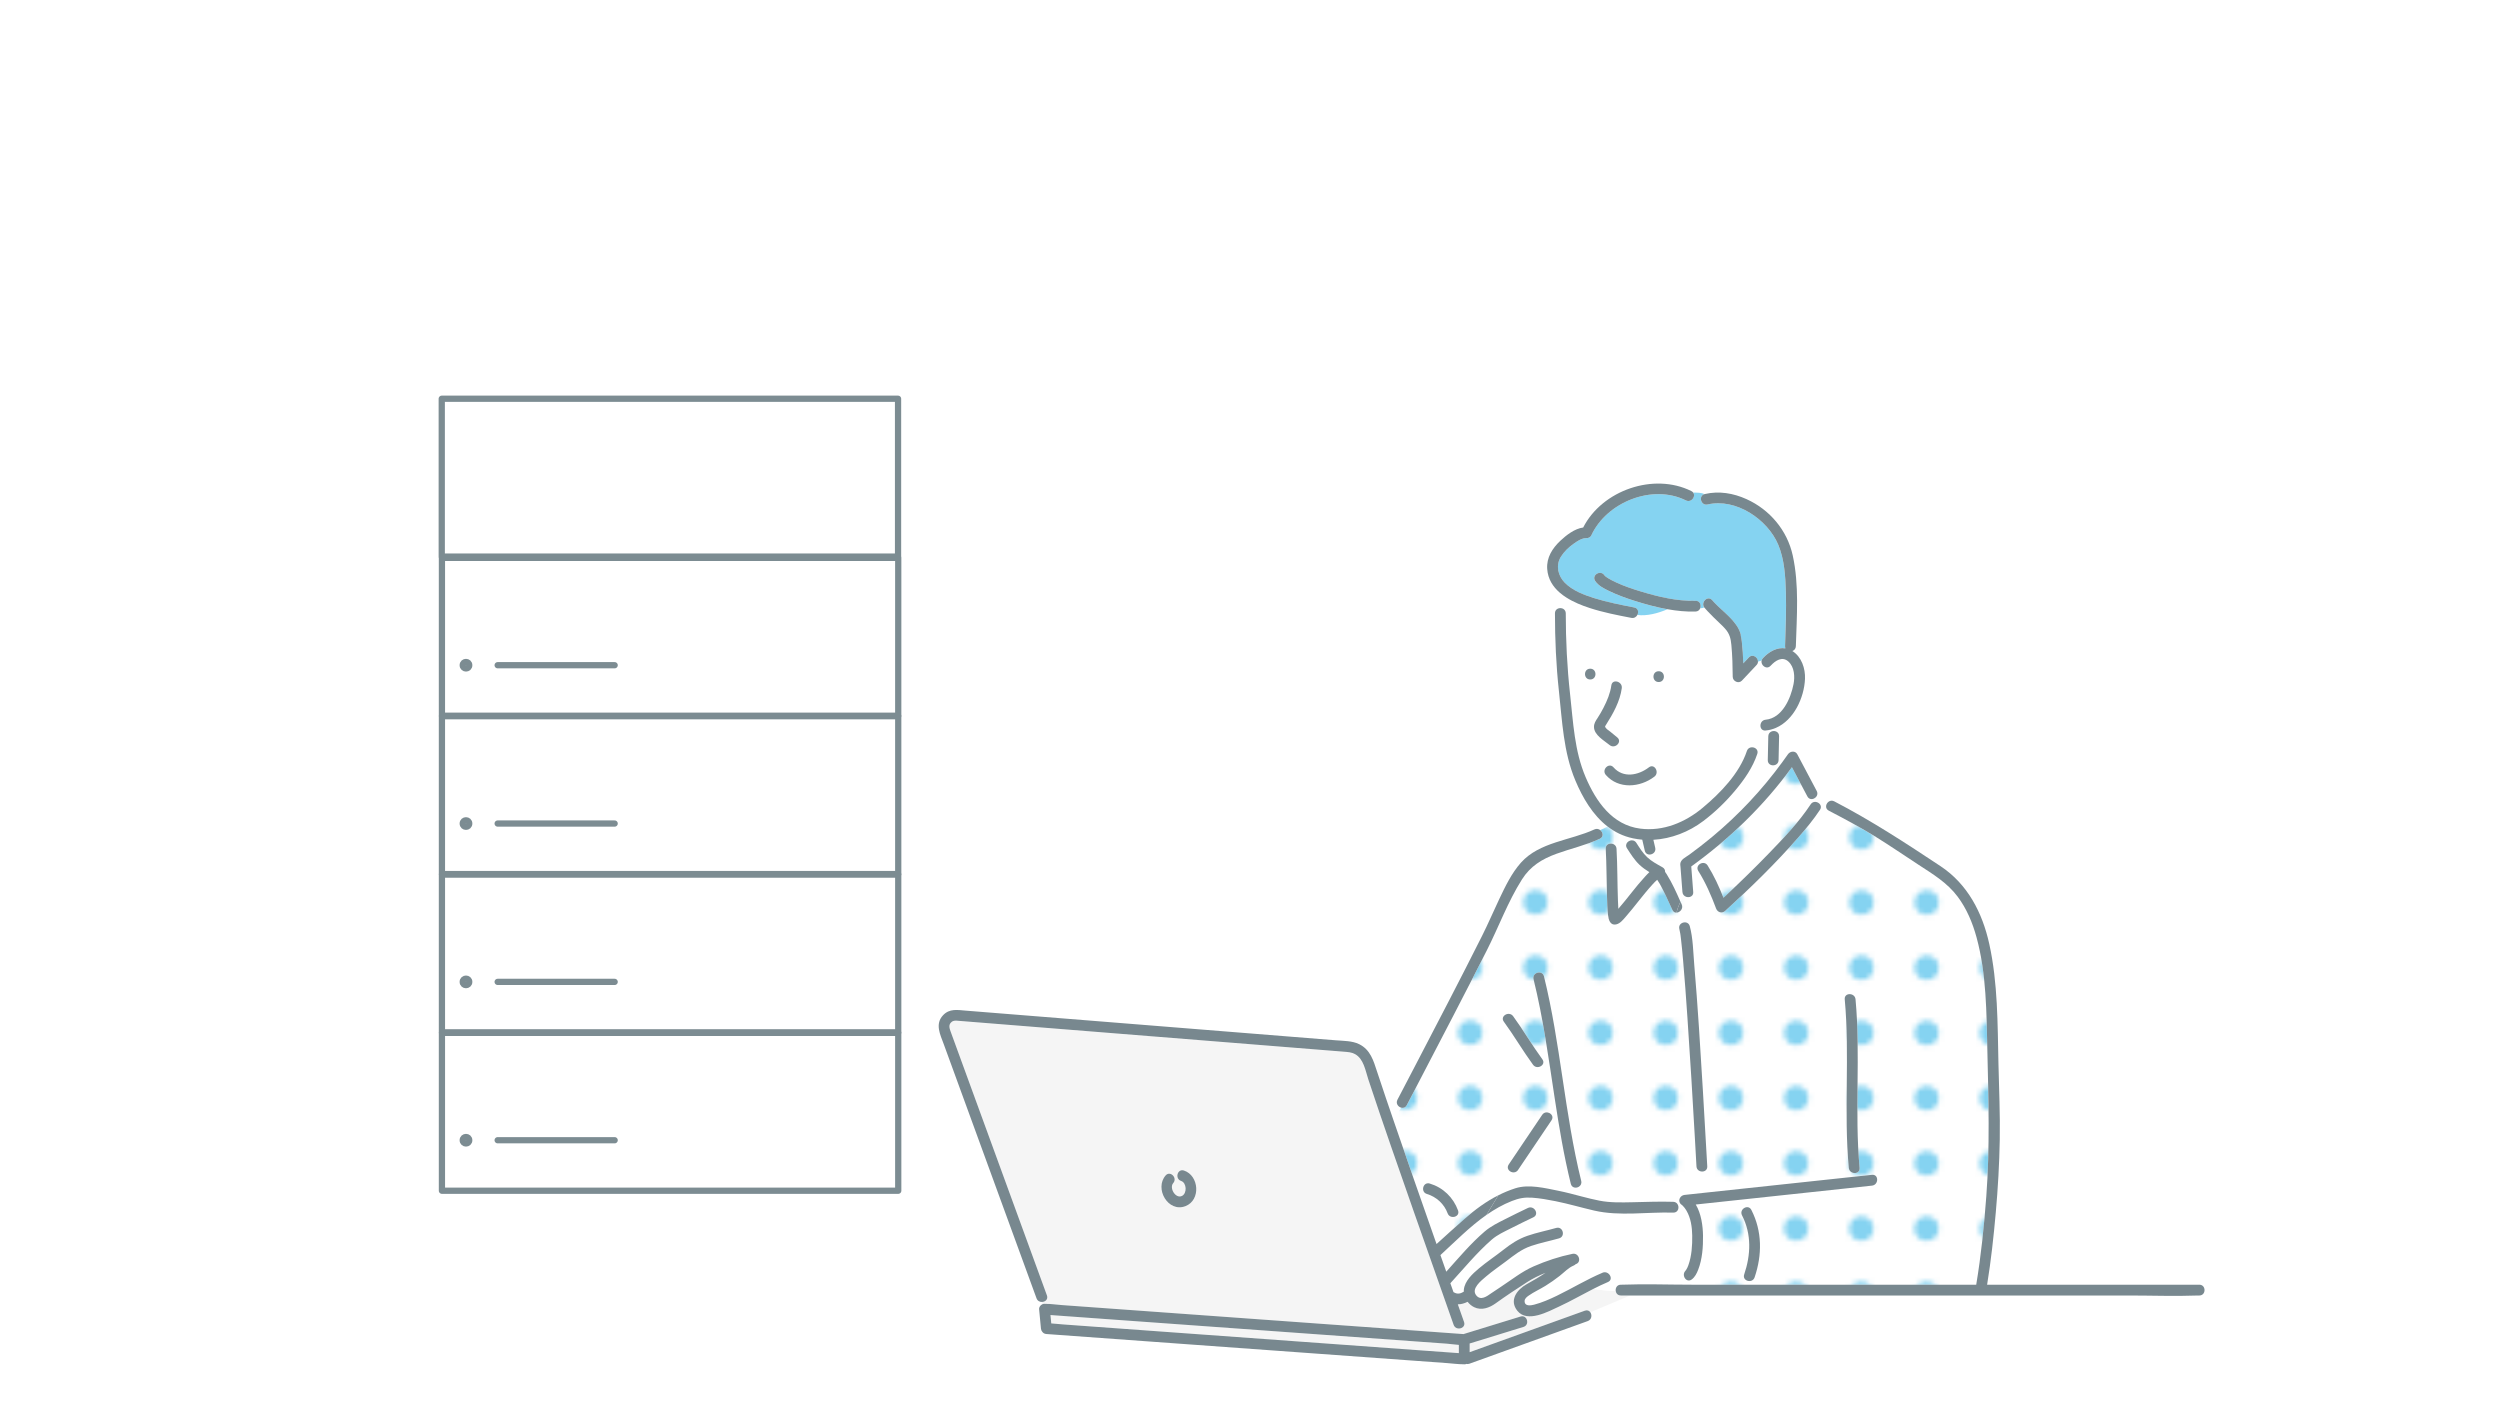 <?xml version="1.0" encoding="UTF-8"?><svg id="_レイヤー_1" xmlns="http://www.w3.org/2000/svg" xmlns:xlink="http://www.w3.org/1999/xlink" viewBox="0 0 1600 900"><defs><style>.cls-1{fill:#f5f5f5;}.cls-1,.cls-2,.cls-3,.cls-4,.cls-5,.cls-6{stroke-width:0px;}.cls-2,.cls-7{fill:none;}.cls-7{stroke:#7c8c92;stroke-linecap:round;stroke-linejoin:round;stroke-width:4px;}.cls-3{fill:url(#_新規パターン1_6);}.cls-4{fill:#78888f;}.cls-5{fill:#85d3f1;}.cls-6{fill:#fff;}</style><pattern id="_新規パターン1_6" x="0" y="0" width="12.5" height="12.5" patternTransform="translate(-32.72 -14175.45) rotate(-179.97) scale(3.21)" patternUnits="userSpaceOnUse" viewBox="0 0 12.5 12.5"><rect class="cls-2" width="12.5" height="12.5"/><rect class="cls-6" x="0" y="0" width="12.5" height="12.5"/><circle class="cls-5" cx="6.25" cy="6.25" r="2.43"/></pattern></defs><rect class="cls-7" x="282.72" y="255.2" width="292.03" height="101.02"/><rect class="cls-7" x="282.84" y="357.05" width="292.03" height="101.02"/><line class="cls-7" x1="318.5" y1="425.74" x2="393.38" y2="425.74"/><circle class="cls-7" cx="298.23" cy="425.74" r="2.08"/><rect class="cls-7" x="282.84" y="458.38" width="292.03" height="101.02"/><line class="cls-7" x1="318.5" y1="527.07" x2="393.38" y2="527.07"/><circle class="cls-7" cx="298.23" cy="527.07" r="2.08"/><rect class="cls-7" x="282.84" y="559.72" width="292.03" height="101.02"/><line class="cls-7" x1="318.5" y1="628.41" x2="393.38" y2="628.41"/><circle class="cls-7" cx="298.23" cy="628.41" r="2.08"/><rect class="cls-7" x="282.84" y="661.05" width="292.03" height="101.02"/><line class="cls-7" x1="318.5" y1="729.75" x2="393.38" y2="729.75"/><circle class="cls-7" cx="298.23" cy="729.75" r="2.08"/><path class="cls-5" d="M1061.87,562.05s.03.02.04.03c.02.03.09-.2-.04-.03Z"/><path class="cls-1" d="M933.66,860.74c-2.5-.15-5.09-.6-7.45-.77-7.43-.54-14.85-1.07-22.28-1.61-22.34-1.61-44.68-3.23-67.02-4.84-25.83-1.86-51.66-3.73-77.48-5.6-21.44-1.55-42.87-3.1-64.31-4.64-7.61-.55-15.21-1.1-22.82-1.65.17,1.78.34,3.57.51,5.35,2.61.16,5.24.48,7.83.67,7.3.53,14.61,1.06,21.91,1.59,22.24,1.61,44.48,3.23,66.72,4.84,25.84,1.87,51.69,3.75,77.53,5.62,21.26,1.54,42.52,3.08,63.77,4.63,7.7.56,15.39,1.12,23.09,1.67v-5.27Z"/><path class="cls-5" d="M1036.16,586.47c-.07.42-.01.21,0,0h0Z"/><path class="cls-6" d="M1129.99,460.61c10.7-1.01,16.11-13.73,17.88-22.83.92-4.75.58-10.9-3.28-14.39-3.98-3.61-8.38-.6-11.41,2.69-2.57,2.79-6.48-.34-5.74-3.34-.78.26-1.56.51-2.34.73-.03.74-.31,1.51-.96,2.19-3.11,3.31-6.21,6.62-9.32,9.92-2.09,2.22-5.88.47-5.9-2.44-.05-6.78-.23-13.6-.86-20.35-.39-4.21-1.17-7.33-4.12-10.55-.56-.61-1.13-1.21-1.71-1.8-.48-.46-.95-.91-1.41-1.35-2.73-2.64-5.49-5.23-8.07-8.01-.63-.67-1.25-1.36-1.85-2.06-.07-.09-.14-.17-.2-.26-.82.36-1.67.57-2.58.54-.45,1.16-1.47,2.08-3.07,2.12-5.92.16-11.91-.44-17.85-1.49-6.08,2.57-13.13,4.46-19.31,3.67-.69,1.27-2.05,2.19-3.84,1.85-8.96-1.72-17.97-3.48-26.66-6.31-4.99-1.63-10.38-3.79-15.05-6.78l-.63,8.58c.23.45.37.97.38,1.58.01,17.38.85,34.58,2.77,51.85,1.99,17.97,2.74,36.2,9.95,53.04,6.64,15.54,17,30.61,34.95,32.91,14.71,1.89,28.79-4.01,39.9-13.29,11.37-9.5,23.56-22.03,28.34-36.38,1.4-4.21,8.07-2.39,6.67,1.84-2.91,8.73-8.29,16.41-14.14,23.42-6.05,7.25-12.92,13.88-20.46,19.57-9.18,6.92-20.42,11.33-31.9,11.98.39,1.71.79,3.42,1.18,5.13,1,4.34-5.67,6.17-6.67,1.84-.54-2.35-1.09-4.7-1.63-7.05-1.98-.16-3.96-.45-5.92-.86-.05-.01-.11-.03-.16-.04.09.49.19.97.29,1.44.75.2,1.46.67,1.99,1.49,2.08,3.23,4.13,6.56,6.95,9.21,2.84,2.67,6.42,4.52,9.78,6.43,1.27.72,1.75,1.84,1.68,2.95.43.56.82,1.16,1.19,1.75,3.38,5.44,6.05,11.41,8.65,17.28.65-1.41,1.35-2.79,2.02-4.17-.42-.51-.7-1.17-.76-1.98-.41-5.37-.83-10.74-1.24-16.1-.05-.6-.19-1.27-.14-1.87.22-2.9,3.58-4.31,5.68-5.84,5.02-3.67,9.94-7.48,14.73-11.46,16.99-14.11,32.07-30.22,45.05-48.04-.91-1.27-1.8-2.61-2.48-3.99-.02.97-.04,1.94-.06,2.91-.1,4.45-7.01,4.45-6.91,0,.11-5.09.22-10.18.33-15.27.06-2.81,2.84-3.84,4.85-3.11v-2.26c-2.04.88-4.23,1.46-6.57,1.69-4.43.42-4.39-6.5,0-6.91ZM1017.75,434.87c-4.46,0-4.45-6.91,0-6.91s4.45,6.91,0,6.91ZM1020.14,465.26c-.03-2.3,1.1-3.92,2.3-5.75,1.38-2.11,2.63-4.3,3.78-6.53,2.32-4.5,4.35-9.32,5.03-14.37.59-4.4,7.25-2.51,6.67,1.84-1.13,8.4-5.59,16.35-10.07,23.39-.88,1.38-.77,1.19,0,2.2.62.82,1.85,1.52,2.63,2.17,1.52,1.25,3.03,2.5,4.55,3.74,3.44,2.83-1.48,7.69-4.89,4.89-3.56-2.93-9.93-6.36-10.01-11.58ZM1058.8,497.06c-9.15,6.99-22.92,8.18-31.06-1.09-2.92-3.33,1.95-8.24,4.89-4.89,6.23,7.1,15.9,5.2,22.68.01,3.54-2.7,6.98,3.3,3.49,5.97ZM1061.56,436.5c-4.46,0-4.45-6.91,0-6.91s4.45,6.91,0,6.91Z"/><path class="cls-1" d="M1034.03,826.18c-4.78-.05-9.55-.49-14.33-1.24-7.29,3.71-14.37,7.81-21.8,11.25-7.05,3.27-20.4,10.66-26.76,2.8-5.45-6.74-.34-13.56,5.85-17.03,4.14-2.32,8.25-4.69,12.17-7.33-4.15,1.64-8.15,3.6-11.84,5.98-6.78,4.37-13.59,8.88-20.14,13.59-3.95,2.84-9.02,4.74-13.71,2.45-1.63-.79-3.07-2.01-4.21-3.46-2.06,1.03-4.14,1.63-6.26,1.61,1.33,3.76,2.65,7.52,3.99,11.28,1.49,4.21-5.19,6-6.67,1.84-.44-1.24-.88-2.47-1.31-3.71-8.09-22.86-16.15-45.73-24.15-68.62-9.87-28.21-19.77-56.41-29.16-84.79-1.85-5.58-2.93-13.12-8.52-16.15-2.21-1.2-4.58-1.32-7-1.52-5.06-.41-10.13-.81-15.19-1.22-21.92-1.76-43.84-3.51-65.76-5.27-27.75-2.22-55.5-4.45-83.25-6.67-22.14-1.77-44.28-3.55-66.42-5.32-5.37-.43-10.74-.86-16.11-1.29-1.57-.13-3.03-.4-4.41.71-2.32,1.86-1.27,4.4-.46,6.63,6.34,17.38,12.69,34.76,19.03,52.14,9.35,25.61,18.7,51.22,28.04,76.83,4.8,13.14,9.59,26.28,14.39,39.43.92,2.52-1.13,4.17-3.24,4.19.13.47.26.93.4,1.4.41-.17.85-.26,1.28-.23.15.01.3.04.45.03,3.44-.07,7.02.51,10.46.76,7.43.54,14.85,1.07,22.28,1.61,22.34,1.61,44.68,3.23,67.02,4.84,25.83,1.87,51.66,3.73,77.48,5.6,21.44,1.55,42.87,3.1,64.31,4.64,8.75.63,17.5,1.26,26.24,1.9.15-.07.31-.14.49-.19,11.98-3.69,23.97-7.37,35.95-11.06,4.27-1.31,6.08,5.36,1.84,6.67-11.48,3.53-22.96,7.06-34.43,10.6v5.56c2.47-.89,4.93-1.78,7.4-2.67,22.11-7.97,44.23-15.93,66.34-23.9,1.56-.56,2.78,0,3.49,1.01l25.39-10.69h-5.85c-2.02,0-3.12-1.42-3.31-2.97ZM758.75,771.9c-11.14,4.37-20.09-11.22-12.76-19.61,2.93-3.36,7.8,1.55,4.89,4.89-2.74,3.14,1.61,10.3,5.67,8.16,3.27-1.73,2.92-8.37-.63-9.54-4.21-1.39-2.4-8.06,1.84-6.67,9.68,3.2,10.89,18.89,1,22.77Z"/><path class="cls-5" d="M1142.95,378.71c-.3-10-.95-20.72-4.87-30.07-6.86-16.39-27.21-29.98-45.2-25.79-4.25.99-6.09-5.4-2.08-6.6-1.93-1.03-4.54-.98-7.16-.98,1.81,2.46-1.27,6.69-4.71,4.98-21.43-10.67-50.75,1.11-60.54,22.45-.48,1.04-1.88,1.77-2.98,1.71-2.95-.14-5.9,1.89-8.2,3.51-3.21,2.25-6.27,5.15-8.33,8.51-3.33,5.42-1.82,12.04,2.49,16.44,5.07,5.17,12.39,7.9,19.15,10.01,8.29,2.59,16.84,4.26,25.37,5.89,2.57.49,2.99,3.01,2,4.82,6.18.79,13.23-1.1,19.31-3.67-7.09-1.26-14.1-3.18-20.82-5.29-5.66-1.78-11.3-3.83-16.65-6.41-3.21-1.55-6.9-3.39-8.88-6.49-2.41-3.76,3.58-7.22,5.97-3.49-.04-.06.26.38.84.81.34.25.97.68,1.48,1,1.78,1.11,3.68,2.04,5.59,2.91,4.9,2.23,10.05,3.97,15.2,5.54,11.27,3.42,23.26,6.32,35.11,6.01,2.86-.07,3.87,2.73,3.07,4.79.91.03,1.76-.17,2.58-.54-2.42-3.35,2.27-7.93,5.09-4.63.38.44.77.87,1.16,1.3,5.85,6.25,14.59,11.91,17.01,20.28.13.43.17.84.14,1.22.28,1.18.49,2.41.64,3.72.55,4.6.81,9.26.94,13.91,1.18-1.26,2.37-2.52,3.55-3.79,2.41-2.56,5.94-.06,5.85,2.7.78-.23,1.56-.48,2.34-.73.13-.53.4-1.06.85-1.55,3.77-4.08,9.05-7.11,14.38-6.24-.16-.41-.25-.88-.23-1.41.36-11.6.87-23.22.52-34.83Z"/><path class="cls-3" d="M1271.9,672.3c-.56-24.07-.54-49.01-6.93-72.41-2.53-9.26-6.27-18.24-12.05-25.97-6.8-9.1-16.15-14.62-25.51-20.74-8.9-5.82-17.68-11.83-26.71-17.44-9.83-6.1-20.03-11.56-30.29-16.89-2.73-1.42-1.91-4.69.16-5.92-2.67-1.82-5.33-3.75-7.61-6.08,1.19,3.66-4.26,6.59-6.23,2.87-3.3-6.23-6.6-12.47-9.9-18.7-17.95,24.65-39.68,45.66-64.42,63.54.42,5.44.84,10.88,1.26,16.33.28,3.63-4.28,4.27-6.15,1.98-.68,1.38-1.37,2.76-2.02,4.17.26.6.53,1.19.79,1.78,1.2,2.72-1.12,5.21-3.31,5.29,0,.03-.02.06-.02.1,0-.03.02-.06.02-.1-1.05.04-2.08-.48-2.66-1.8-1.36-3.08-2.78-6.14-4.24-9.18-1.2-2.48-2.42-4.96-3.74-7.38-.23-.42-1.07-1.68-1.72-2.7-1.08.93-2.07,1.99-3.03,3.04-3.16,3.43-6.07,7.09-8.98,10.73-2.66,3.31-5.28,6.67-8.09,9.86-1.59,1.8-3.57,4.34-6.03,4.9-4.01.92-4.98-2.96-5.33-5.96-.46-4.07-.54-8.19-.67-12.28-.3-10.03-.23-20.09-.8-30.11-.25-4.45,6.66-4.42,6.91,0,.62,11.02.49,22.07.9,33.1.07,1.77.15,3.53.25,5.3.07-.08.15-.16.22-.25,5.74-6.59,10.8-13.75,16.73-20.18.88-.96,1.85-2.05,2.91-3.03-2.23-1.37-4.38-2.87-6.28-4.66-3.23-3.04-5.65-6.91-8.03-10.61-1.89-2.92,1.33-5.67,3.98-4.98-.1-.47-.2-.95-.29-1.44-6.17-1.32-11.51-3.98-16.14-7.55-1.51.88-3.09,1.65-4.75,2.3,1.85,1.39,2.45,4.37-.19,5.59-8.92,4.13-18.58,6.26-27.78,9.61-9.32,3.4-16.7,7.93-22.06,16.42-8.98,14.21-14.85,30.34-22.44,45.31-7.01,13.86-14.13,27.66-21.26,41.46-9.96,19.25-19.96,38.48-30.01,57.69-.83,1.58-2.28,1.96-3.59,1.61l-5.01,7.77c8.8,25.75,17.8,51.44,26.81,77.12.28.8.56,1.6.84,2.4,5.96-5.44,11.95-10.85,18-16.17,6.74-5.93,13.72-11.09,21.53-15.03l8.9-14.74c-2.1-.48-3.8-2.67-2.26-4.96,7.14-10.6,14.29-21.2,21.43-31.8,1.14-1.69,3.02-1.87,4.48-1.21l3.56-9.26c-3.9-25.56-7.36-51.2-13.56-76.34-1.07-4.33,5.6-6.15,6.67-1.84,10.65,43.15,13.19,87.79,23.84,130.94.42,1.69-.34,2.99-1.49,3.7.51,2.09,1.01,4.18,1.88,6.27,3.71.97,7.42,1.9,11.17,2.64,6.96,1.37,14.23,1.17,21.29,1.02,8.68-.18,17.35-.54,26.03-.27,1.18.04,2.04.56,2.6,1.29.59-.12,1.18-.26,1.77-.41-1.36-2.09.14-5.02,2.9-5.31,4.93-.53,9.86-1.06,14.79-1.59,21.59-2.31,43.17-4.63,64.76-6.94,13.46-1.44,26.92-2.88,40.38-4.33,4.43-.47,4.38,6.44,0,6.91-4.93.53-9.86,1.06-14.79,1.59-21.59,2.31-43.17,4.63-64.76,6.94-11.08,1.19-22.16,2.38-33.25,3.56,3.53,5.85,4.56,13.78,4.65,19.88.1,7.15-.45,15.05-3.07,21.79-.92,2.37-2.09,4.8-4.2,6.32-.67.48-1.33.67-1.94.64-.19.91-.41,1.82-.7,2.71.93,0,1.86.01,2.79.01h181.98c3.12-18.68,5.04-37.62,6.45-56.49,2.33-31.19,1.41-62.21.68-93.44ZM926.48,776.52c-2.2-6.01-7.19-10.55-13.29-12.39-4.26-1.28-2.43-7.95,1.84-6.67,8.55,2.57,15.06,8.87,18.12,17.22,1.54,4.19-5.15,5.98-6.67,1.84ZM987.11,677.95c2.63,3.6-3.37,7.05-5.97,3.49-6.56-8.98-12.14-18.61-18.7-27.58-2.63-3.6,3.37-7.05,5.97-3.49,6.56,8.98,12.14,18.61,18.7,27.58ZM1085.75,746.47c-.32-5.82-.64-11.65-.98-17.47-1.48-25.98-3.04-51.96-4.82-77.92-.85-12.33-1.73-24.67-2.81-36.98-.38-4.31-.78-8.63-1.28-12.93-.1-.81-.19-1.63-.3-2.44-.02-.15-.16-1.11-.2-1.38-.15-.92-.3-1.84-.54-2.73-1.16-4.31,5.51-6.13,6.67-1.84,2.1,7.79,2.18,16.52,2.85,24.52,2.28,26.86,3.91,53.78,5.54,80.69.98,16.16,1.92,32.33,2.8,48.5.24,4.45-6.67,4.42-6.91,0ZM1164.78,518.29c-4.05,6.15-8.78,11.86-13.62,17.4-14.61,16.73-30.64,32.37-47.07,47.31-2.04,1.85-4.85.94-5.78-1.53-3.12-8.27-6.69-16.57-11.4-24.06-2.38-3.78,3.61-7.25,5.97-3.49,4.06,6.46,7.29,13.53,10.14,20.66.67-.63,1.35-1.25,2.02-1.87,9.22-8.64,18.28-17.47,27.06-26.56,9.48-9.82,19.17-19.91,26.71-31.34,2.44-3.7,8.43-.24,5.97,3.49ZM1183.22,747.45c-3.32-35.84.72-72.04-2.6-107.88-.41-4.44,6.51-4.39,6.91,0,3.32,35.84-.72,72.04,2.6,107.88.41,4.44-6.51,4.39-6.91,0ZM1122.95,817.5c-1.42,4.2-8.1,2.38-6.67-1.84,4.27-12.58,4.79-25.78-1.39-37.84-2.03-3.96,3.94-7.45,5.97-3.49,7.01,13.67,6.97,28.8,2.09,43.17Z"/><path class="cls-6" d="M1079.16,812.9c-1.29.93.11-.41-.15-.02.66-.98,1.15-2.04,1.54-3.16,2.12-5.96,2.55-12.71,2.46-18.97-.08-5.46-.9-11.24-3.72-16.02-.7-1.19-1.38-2.02-2.3-3.02-.07-.08-.27-.26-.44-.43-.05-.04-.1-.08-.16-.11-.51-.32-.89-.71-1.16-1.13-.59.15-1.18.29-1.77.41,1.53,2.03.67,5.73-2.6,5.62-16.63-.53-34.22,2.48-50.59-1.31-8.26-1.91-16.38-4.32-24.7-6-4.97-1-10-1.91-15.07-2.25-4.86-.33-8.42.35-12.97,2.14-5.8,2.28-11.15,5.36-16.22,8.91l-1.02,1.7,1.02-1.7c-10.62,7.45-19.97,17-29.44,25.69,1.25,3.54,2.49,7.08,3.74,10.62,7.89-8.77,15.62-18.04,24.56-25.7,4.01-3.44,8.57-5.61,13.27-8,4.78-2.42,9.58-4.8,14.43-7.09,4-1.89,7.51,4.07,3.49,5.97-4.84,2.29-9.65,4.67-14.43,7.09-4.28,2.17-8.64,4.09-12.27,7.26-9.6,8.39-17.85,18.5-26.44,27.87.67,1.89,1.34,3.79,2.01,5.68.11.05.22.11.33.17,2.35,1.36,4.25.75,6.26-.45-.01-.41,0-.81.03-1.22.56-5.65,5.56-10.21,9.65-13.67,5.01-4.23,10.51-7.85,15.66-11.9,4.88-3.84,9.5-6.93,15.42-8.98,6.01-2.09,12.29-3.29,18.4-5.04,4.29-1.23,6.11,5.45,1.84,6.67-5.94,1.7-12.02,2.88-17.88,4.86-6.3,2.13-10.89,5.91-16.11,9.87-4.28,3.25-8.76,6.25-12.84,9.75-3.01,2.58-9.61,7.68-6.23,11.97,2.87,3.65,6.79.68,9.67-1.33,1.97-1.38,4-2.69,6.01-4.01,6.9-4.53,13.51-9.85,21.11-13.18,8.02-3.51,16.23-6.24,24.8-8.01,4.25-.88,6.11,5.47,2.11,6.59-.34.36-.77.67-1.3.89-3.45,1.42-5.97,4.28-9.06,6.7-2.89,2.26-5.9,4.34-9.01,6.29-3.51,2.19-7.42,3.91-10.79,6.3-1.14.81-2.52,1.88-2.55,3.41-.07,3.51,3.84,2.94,6.06,2.36,5.05-1.32,9.97-3.48,14.65-5.75,9.79-4.75,19.06-10.43,29.11-14.68,4.05-1.71,7.57,4.24,3.49,5.97-3.18,1.35-6.29,2.84-9.36,4.4,4.78.75,9.55,1.19,14.33,1.24-.23-1.87.87-3.94,3.31-3.94.2,0,.41,0,.61,0,13.97-.54,28.06-.07,42.06-.01.29-.89.52-1.8.7-2.71-2.71-.13-4.47-4.5-1.55-6.61Z"/><path class="cls-4" d="M1055.31,491.09c-6.78,5.18-16.45,7.09-22.68-.01-2.94-3.35-7.81,1.55-4.89,4.89,8.14,9.28,21.91,8.08,31.06,1.09,3.49-2.66.05-8.67-3.49-5.97Z"/><path class="cls-4" d="M1147.11,416.65c1.21-.43,2.19-1.46,2.24-3.11.59-19.2,2.16-39.14-2-58.06-3.52-16.02-14.62-29.26-29.57-36.03-8.43-3.82-17.63-5.38-26.73-3.26-4.33,1.01-2.5,7.68,1.84,6.67,17.99-4.19,38.34,9.41,45.2,25.79,3.91,9.35,4.56,20.07,4.87,30.07.35,11.61-.16,23.22-.52,34.83-.02.54.07,1,.23,1.41-5.33-.87-10.61,2.16-14.38,6.24-.45.49-.72,1.02-.85,1.55,1.61-.53,3.23-1.11,4.98-1.69-1.75.58-3.37,1.16-4.98,1.69-.74,3,3.17,6.13,5.74,3.34,3.04-3.29,7.43-6.3,11.41-2.69,3.85,3.5,4.2,9.64,3.28,14.39-1.76,9.1-7.18,21.82-17.88,22.83-4.39.42-4.43,7.33,0,6.91,2.34-.22,4.53-.81,6.57-1.69v-4.01,4.01c11.49-4.94,18.11-19.27,18.64-31.32.29-6.64-2.2-14.2-8.09-17.86Z"/><path class="cls-4" d="M1137.25,480.5c.21,1.03.6,2.06,1.1,3.07.09-4.12.18-8.24.27-12.37.04-1.64-.88-2.67-2.06-3.11v5.49-5.49c-2.02-.74-4.79.3-4.85,3.11-.11,5.09-.22,10.18-.33,15.27-.1,4.45,6.82,4.45,6.91,0,.02-.97.04-1.94.06-2.91-.5-1.01-.89-2.04-1.1-3.07Z"/><path class="cls-4" d="M1158.81,514.8c-7.54,11.43-17.23,21.52-26.71,31.34-8.78,9.09-17.84,17.92-27.06,26.56-.67.63-1.35,1.25-2.02,1.87-2.85-7.13-6.07-14.2-10.14-20.66-2.36-3.76-8.35-.29-5.97,3.49,4.71,7.49,8.29,15.8,11.4,24.06.93,2.46,3.74,3.38,5.78,1.53,16.43-14.94,32.46-30.58,47.07-47.31,4.84-5.54,9.56-11.25,13.62-17.4,2.46-3.72-3.53-7.19-5.97-3.49Z"/><path class="cls-4" d="M1075.35,597.34c.04.27.18,1.24.2,1.38.11.81.21,1.63.3,2.44.51,4.3.9,8.62,1.28,12.93,1.09,12.32,1.97,24.65,2.81,36.98,1.78,25.96,3.34,51.94,4.82,77.92.33,5.82.66,11.65.98,17.47.24,4.42,7.15,4.45,6.91,0-.88-16.17-1.82-32.33-2.8-48.5-1.62-26.91-3.25-53.83-5.54-80.69-.68-8-.75-16.72-2.85-24.52-1.16-4.29-7.83-2.47-6.67,1.84.24.9.39,1.82.54,2.73Z"/><path class="cls-4" d="M1118,480.65c-4.78,14.35-16.97,26.89-28.34,36.38-11.11,9.28-25.19,15.18-39.9,13.29-17.96-2.3-28.31-17.38-34.95-32.91-7.2-16.84-7.95-35.08-9.95-53.04-1.92-17.27-2.76-34.47-2.77-51.85,0-.62-.15-1.14-.38-1.58l-.19,2.65.19-2.65c-.56-1.08-1.67-1.67-2.83-1.74.26,4.34.44,8.68.09,13.19.35-4.51.17-8.85-.09-13.19-1.81-.12-3.71.99-3.71,3.33.01,16.64.72,33.15,2.53,49.7,2.11,19.33,2.88,39.04,10.49,57.19,4.69,11.19,11.2,22.24,20.63,29.52,1.4-.82,2.75-1.74,4.02-2.8-1.27,1.06-2.62,1.98-4.02,2.8,4.63,3.57,9.97,6.24,16.14,7.55-.12-.67-.24-1.35-.36-2.05.12.71.24,1.39.36,2.05.05.01.11.03.16.04,1.96.41,3.94.69,5.92.86.54,2.35,1.09,4.7,1.63,7.05,1,4.33,7.67,2.5,6.67-1.84-.39-1.71-.79-3.42-1.18-5.13,11.48-.65,22.72-5.05,31.9-11.98,7.54-5.69,14.41-12.32,20.46-19.57,5.85-7.01,11.24-14.69,14.14-23.42,1.41-4.23-5.27-6.05-6.67-1.84Z"/><path class="cls-4" d="M1031.26,438.61c-.68,5.05-2.71,9.87-5.03,14.37-1.15,2.24-2.4,4.43-3.78,6.53-1.2,1.83-2.33,3.45-2.3,5.75.07,5.22,6.45,8.65,10.01,11.58,3.41,2.81,8.33-2.06,4.89-4.89-1.52-1.25-3.03-2.5-4.55-3.74-.79-.65-2.01-1.34-2.63-2.17-.77-1.02-.88-.83,0-2.2,4.48-7.04,8.94-14.99,10.07-23.39.59-4.35-6.07-6.23-6.67-1.84Z"/><path class="cls-4" d="M1061.56,436.5c4.45,0,4.46-6.91,0-6.91s-4.46,6.91,0,6.91Z"/><path class="cls-4" d="M1017.75,427.96c-4.45,0-4.46,6.91,0,6.91s4.46-6.91,0-6.91Z"/><path class="cls-4" d="M1008.66,753.57c.85,1.98,1.35,3.95,1.83,5.93,1.14-.71,1.9-2.01,1.49-3.7-10.65-43.15-13.19-87.79-23.84-130.94-1.07-4.32-7.73-2.49-6.67,1.84,6.21,25.14,9.66,50.78,13.56,76.34l1.58-4.12-1.58,4.12c2.8,18.32,5.83,36.59,10.28,54.6.65,2.64,3.39,2.98,5.18,1.86-.48-1.98-.99-3.95-1.83-5.93Z"/><path class="cls-4" d="M1075.5,577.03c-1.03,2.22-1.94,4.53-2.52,7.07,2.19-.08,4.51-2.56,3.31-5.29-.26-.59-.52-1.19-.79-1.78Z"/><path class="cls-4" d="M1066.85,559.75c-.37-.59-.76-1.19-1.19-1.75.07-1.11-.41-2.23-1.68-2.95-3.37-1.9-6.94-3.76-9.78-6.43-2.82-2.65-4.87-5.98-6.95-9.21-.53-.82-1.24-1.29-1.99-1.49.57,2.68,1.34,5.13,2.81,7.57-1.46-2.44-2.23-4.88-2.81-7.57-2.65-.69-5.87,2.06-3.98,4.98,2.39,3.7,4.8,7.57,8.03,10.61,1.91,1.79,4.06,3.28,6.28,4.66-1.06.99-2.03,2.08-2.91,3.03-5.92,6.43-10.99,13.6-16.73,20.18-.07.08-.15.16-.22.25-.11-1.76-.19-3.53-.25-5.3-.41-11.03-.28-22.08-.9-33.1-.25-4.42-7.16-4.45-6.91,0,.56,10.02.49,20.08.8,30.11.12,4.09.2,8.21.67,12.28.34,3,1.32,6.87,5.33,5.96,2.47-.56,4.45-3.1,6.03-4.9,2.81-3.18,5.43-6.54,8.09-9.86,2.92-3.63,5.82-7.3,8.98-10.73.96-1.05,1.95-2.11,3.03-3.04.65,1.02,1.49,2.28,1.72,2.7,1.33,2.42,2.55,4.89,3.74,7.38,1.46,3.04,2.88,6.1,4.24,9.18.58,1.32,1.61,1.84,2.66,1.8.57-2.54,1.49-4.85,2.52-7.07-2.59-5.87-5.27-11.84-8.65-17.28ZM1036.16,586.47c-.01.21-.07.42,0,0h0ZM1061.91,562.08s-.02-.02-.04-.03c.13-.17.05.06.04.03Z"/><path class="cls-4" d="M1187.54,639.56c-.41-4.39-7.32-4.44-6.91,0,3.32,35.84-.72,72.04,2.6,107.88.41,4.39,7.32,4.44,6.91,0-3.32-35.84.72-72.04-2.6-107.88Z"/><path class="cls-4" d="M1198.07,751.88c-13.46,1.44-26.92,2.88-40.38,4.33-21.59,2.31-43.17,4.63-64.76,6.94-4.93.53-9.86,1.06-14.79,1.59-2.76.3-4.26,3.22-2.9,5.31,3.62-.91,7.24-2.25,10.85-2.65-3.62.4-7.24,1.74-10.85,2.65.27.42.65.8,1.16,1.13.05.03.1.07.16.11.17.16.37.35.44.43.93,1,1.61,1.83,2.3,3.02,2.82,4.78,3.64,10.56,3.72,16.02.09,6.27-.33,13.01-2.46,18.97-.4,1.11-.88,2.17-1.54,3.16.26-.39-1.13.94.15.02-3.58,2.58-.13,8.58,3.49,5.97,2.11-1.52,3.28-3.95,4.2-6.32,2.62-6.74,3.17-14.64,3.07-21.79-.09-6.1-1.12-14.03-4.65-19.88,11.08-1.19,22.16-2.38,33.25-3.56,21.59-2.31,43.17-4.63,64.76-6.94,4.93-.53,9.86-1.06,14.79-1.59,4.38-.47,4.43-7.39,0-6.91Z"/><path class="cls-4" d="M1024.09,531.22c-1.82.72-3.74,1.31-5.74,1.81,2.01-.5,3.92-1.1,5.74-1.81-.98-.73-2.3-1.02-3.68-.38-15.3,7.08-35.17,7.98-47.02,21.28-6,6.74-10.04,15.24-13.88,23.32-3.7,7.8-7.09,15.74-10.96,23.46-13.87,27.63-28.18,55.04-42.46,82.46-3.9,7.49-7.8,14.97-11.72,22.45-1.24,2.36.42,4.57,2.38,5.1l5.05-7.83-5.05,7.83c1.31.36,2.76-.03,3.59-1.61,10.05-19.2,20.05-38.43,30.01-57.69,7.13-13.8,14.25-27.6,21.26-41.46,7.58-14.98,13.45-31.1,22.44-45.31,5.36-8.48,12.75-13.02,22.06-16.42,9.21-3.36,18.87-5.49,27.78-9.61,2.64-1.22,2.05-4.2.19-5.59Z"/><path class="cls-4" d="M1407.56,822.23h-135.81c2.49-15.31,4.18-30.79,5.55-46.23,1.38-15.51,2.28-31.07,2.55-46.64.28-16.22-.47-32.43-.84-48.64-.58-25.48-.36-51.6-5.88-76.61-4.4-19.94-13.8-38.22-31.16-49.74-22.22-14.75-44.37-29.21-68.06-41.51-1.22-.64-2.4-.5-3.33.05,2.08,1.42,4.16,2.77,6.08,4.21-1.92-1.44-4-2.8-6.08-4.21-2.06,1.23-2.88,4.5-.16,5.92,10.26,5.33,20.46,10.79,30.29,16.89,9.03,5.61,17.81,11.62,26.71,17.44,9.35,6.12,18.71,11.64,25.51,20.74,5.77,7.73,9.52,16.71,12.05,25.97,6.39,23.4,6.37,48.34,6.93,72.41.73,31.23,1.65,62.25-.68,93.44-1.41,18.87-3.33,37.81-6.45,56.49h-181.98c-14.91,0-29.94-.57-44.84,0-.2,0-.41,0-.61,0-2.43,0-3.53,2.07-3.31,3.94,3.99.04,7.97-.18,11.96-.71-3.99.53-7.97.75-11.96.71.19,1.55,1.29,2.97,3.31,2.97h5.85l8.45-3.56-8.45,3.56h318.91c14.91,0,29.94.57,44.84,0,.2,0,.41,0,.61,0,4.45,0,4.46-6.91,0-6.91Z"/><path class="cls-4" d="M1017.81,839.84l-7.43,3.13,7.43-3.13c-.72-1.01-1.94-1.57-3.49-1.01-22.11,7.97-44.23,15.93-66.34,23.9-2.47.89-4.93,1.78-7.4,2.67v-5.56c11.48-3.53,22.96-7.06,34.43-10.6,4.24-1.3,2.43-7.98-1.84-6.67-11.98,3.69-23.97,7.37-35.95,11.06-.17.05-.34.12-.49.19-8.75-.63-17.5-1.26-26.24-1.9-21.44-1.55-42.87-3.1-64.31-4.64-25.83-1.87-51.66-3.73-77.48-5.6-22.34-1.61-44.68-3.23-67.02-4.84-7.43-.54-14.85-1.07-22.28-1.61-3.43-.25-7.01-.82-10.46-.76-.15,0-.3-.02-.45-.03-.43-.03-.86.06-1.28.23.79,2.63,1.67,5.26,2.02,8.07-.35-2.81-1.24-5.44-2.02-8.07-1.27.53-2.31,1.89-2.18,3.23.39,4.14.79,8.27,1.18,12.41.08.83.39,1.51.84,2.03.55.78,1.42,1.34,2.61,1.43,8.85.64,17.7,1.28,26.55,1.93,21.26,1.54,42.52,3.08,63.77,4.63,25.84,1.87,51.69,3.75,77.53,5.62,22.24,1.61,44.48,3.23,66.72,4.84,7.3.53,14.61,1.06,21.91,1.59,3.47.25,7.03.75,10.51.76.15,0,.31.02.46.03.5.04.97-.07,1.4-.27.56.15,1.2.13,1.91-.12,22.11-7.97,44.23-15.93,66.34-23.9,3.13-1.13,6.26-2.25,9.38-3.38,2.62-.94,2.87-3.94,1.66-5.65ZM933.66,866c-7.7-.56-15.39-1.12-23.09-1.67-21.26-1.54-42.52-3.08-63.77-4.63-25.84-1.87-51.69-3.75-77.53-5.62-22.24-1.61-44.48-3.23-66.72-4.84-7.3-.53-14.61-1.06-21.91-1.59-2.59-.19-5.22-.51-7.83-.67-.17-1.78-.34-3.57-.51-5.35,7.61.55,15.21,1.1,22.82,1.65,21.44,1.55,42.87,3.1,64.31,4.64,25.83,1.87,51.66,3.73,77.48,5.6,22.34,1.61,44.68,3.23,67.02,4.84,7.43.54,14.85,1.07,22.28,1.61,2.36.17,4.95.62,7.45.77v5.27Z"/><path class="cls-4" d="M745.99,752.3c-7.33,8.39,1.62,23.98,12.76,19.61,9.89-3.88,8.68-19.57-1-22.77-4.23-1.4-6.05,5.28-1.84,6.67,3.55,1.17,3.9,7.81.63,9.54-4.06,2.14-8.4-5.02-5.67-8.16,2.92-3.34-1.95-8.25-4.89-4.89Z"/><path class="cls-4" d="M1150.26,482.72c-1.3-2.45-4.57-2.01-5.97,0-1.13,1.63-2.29,3.24-3.46,4.84.66.92,1.33,1.8,1.95,2.62-.61-.82-1.29-1.7-1.95-2.62-12.98,17.82-28.06,33.93-45.05,48.04-4.79,3.97-9.7,7.79-14.73,11.46-2.1,1.53-5.45,2.94-5.68,5.84-.05.6.1,1.27.14,1.87.41,5.37.83,10.74,1.24,16.1.06.81.35,1.47.76,1.98.85-1.73,1.67-3.45,2.35-5.25-.68,1.8-1.5,3.53-2.35,5.25,1.87,2.29,6.43,1.65,6.15-1.98-.42-5.44-.84-10.88-1.26-16.33,24.74-17.88,46.47-38.89,64.42-63.54,3.3,6.23,6.6,12.47,9.9,18.7,1.97,3.72,7.42.79,6.23-2.87-1.06-1.08-2.04-2.25-2.9-3.53.86,1.29,1.84,2.45,2.9,3.53-.07-.21-.15-.41-.26-.62-4.15-7.83-8.3-15.67-12.44-23.5Z"/><path class="cls-4" d="M987.11,677.95c-6.56-8.98-12.14-18.61-18.7-27.58-2.6-3.56-8.6-.11-5.97,3.49,6.56,8.98,12.14,18.61,18.7,27.58,2.6,3.56,8.6.11,5.97-3.49Z"/><path class="cls-4" d="M1120.66,424.5c1.55-.26,3.01-.61,4.44-1.03.1-2.76-3.44-5.26-5.85-2.7-1.18,1.26-2.37,2.52-3.55,3.79-.13-4.65-.4-9.31-.94-13.91-.16-1.31-.36-2.55-.64-3.72.02-.38-.02-.79-.14-1.22-2.42-8.37-11.16-14.02-17.01-20.28-.39-.43-.79-.86-1.16-1.3-2.82-3.31-7.51,1.27-5.09,4.63.54-.24,1.08-.55,1.61-.9-.53.35-1.06.66-1.61.9.06.09.13.17.2.26.6.7,1.22,1.39,1.85,2.06,2.57,2.78,5.33,5.37,8.07,8.01.46.44.94.89,1.41,1.35.58.59,1.15,1.19,1.71,1.8,2.94,3.22,3.73,6.34,4.12,10.55.63,6.75.81,13.57.86,20.35.02,2.91,3.82,4.67,5.9,2.44,3.11-3.31,6.21-6.62,9.32-9.92.65-.69.93-1.45.96-2.19-1.43.42-2.89.77-4.44,1.03Z"/><path class="cls-4" d="M1082.44,314.28c-24.03-11.96-57.06-.53-69.2,23.32-5.48.73-10.82,4.92-14.59,8.46-5.13,4.82-8.96,10.82-8.44,18.09.46,6.46,3.67,11.41,8.15,15.25-.04-1.09-.06-2.18-.06-3.29,0,1.11.02,2.2.06,3.29,1.24,1.07,2.59,2.05,4,2.95l.21-2.81-.21,2.81c4.66,3,10.06,5.16,15.05,6.78,8.69,2.83,17.7,4.59,26.66,6.31,1.79.34,3.15-.58,3.84-1.85-2.42-.31-4.71-1.03-6.74-2.28,2.04,1.25,4.32,1.97,6.74,2.28.98-1.81.57-4.33-2-4.82-8.52-1.64-17.07-3.31-25.37-5.89-6.77-2.11-14.09-4.84-19.15-10.01-4.31-4.4-5.81-11.01-2.49-16.44,2.06-3.36,5.12-6.26,8.33-8.51,2.3-1.62,5.25-3.65,8.2-3.51,1.11.05,2.51-.68,2.98-1.71,9.79-21.34,39.11-33.12,60.54-22.45,3.97,1.98,7.48-3.98,3.49-5.97Z"/><path class="cls-4" d="M1085.06,384.5c-11.85.31-23.84-2.59-35.11-6.01-5.15-1.56-10.3-3.31-15.2-5.54-1.91-.87-3.81-1.8-5.59-2.91-.51-.32-1.14-.74-1.48-1-.58-.43-.88-.87-.84-.81-2.39-3.73-8.38-.27-5.97,3.49,1.98,3.1,5.67,4.94,8.88,6.49,5.35,2.59,10.99,4.63,16.65,6.41,6.71,2.11,13.72,4.03,20.82,5.29,2.05-.87,3.99-1.81,5.75-2.76-1.76.95-3.7,1.89-5.75,2.76,5.93,1.05,11.92,1.65,17.85,1.49,1.6-.04,2.62-.96,3.07-2.12-.84-.03-1.74-.25-2.72-.75.99.49,1.88.72,2.72.75.8-2.06-.21-4.87-3.07-4.79Z"/><path class="cls-4" d="M1122.95,817.5c4.88-14.37,4.92-29.5-2.09-43.17-2.03-3.96-8-.47-5.97,3.49,6.19,12.06,5.66,25.26,1.39,37.84-1.43,4.22,5.24,6.03,6.67,1.84Z"/><path class="cls-4" d="M1073.47,770.45c-2.01.41-4.03.62-6.04.4,2.01.22,4.03,0,6.04-.4-.55-.73-1.42-1.25-2.6-1.29-8.68-.28-17.35.08-26.03.27-7.06.15-14.33.35-21.29-1.02-3.75-.74-7.46-1.67-11.17-2.64.32.77.69,1.54,1.13,2.32-.44-.77-.81-1.54-1.13-2.32-4.97-1.3-9.93-2.65-14.96-3.66-8.54-1.72-19.03-4.37-27.61-1.61-3.82,1.23-7.43,2.74-10.88,4.49l-7.6,12.58c5.07-3.55,10.42-6.63,16.22-8.91,4.55-1.79,8.11-2.47,12.97-2.14,5.07.34,10.09,1.25,15.07,2.25,8.32,1.68,16.44,4.09,24.7,6,16.37,3.78,33.96.78,50.59,1.31,3.27.1,4.13-3.59,2.6-5.62Z"/><path class="cls-4" d="M1025.57,814.57c-10.04,4.24-19.32,9.93-29.11,14.68-4.68,2.27-9.61,4.43-14.65,5.75-2.22.58-6.13,1.15-6.06-2.36.03-1.54,1.41-2.6,2.55-3.41,3.37-2.39,7.28-4.11,10.79-6.3,3.11-1.94,6.12-4.02,9.01-6.29,3.09-2.42,5.61-5.27,9.06-6.7.53-.22.96-.53,1.3-.89,3.99-1.12,2.14-7.47-2.11-6.59-8.57,1.77-16.78,4.5-24.8,8.01-7.6,3.33-14.21,8.65-21.11,13.18-2.01,1.32-4.04,2.63-6.01,4.01-2.88,2.01-6.79,4.98-9.67,1.33-3.38-4.29,3.23-9.39,6.23-11.97,4.08-3.5,8.56-6.51,12.84-9.75,5.22-3.96,9.81-7.74,16.11-9.87,5.85-1.98,11.94-3.17,17.88-4.86,4.27-1.22,2.45-7.89-1.84-6.67-6.11,1.75-12.39,2.95-18.4,5.04-5.92,2.05-10.54,5.14-15.42,8.98-5.15,4.06-10.64,7.67-15.66,11.9-4.09,3.45-9.09,8.01-9.65,13.67-.04.41-.04.82-.03,1.22-2.01,1.2-3.9,1.8-6.26.45-.11-.06-.22-.12-.33-.17-.67-1.89-1.34-3.79-2.01-5.68,8.59-9.38,16.84-19.48,26.44-27.87,3.63-3.17,7.99-5.09,12.27-7.26,4.78-2.42,9.58-4.8,14.43-7.09,4.02-1.9.51-7.86-3.49-5.97-4.84,2.29-9.65,4.67-14.43,7.09-4.71,2.38-9.26,4.56-13.27,8-8.94,7.66-16.67,16.93-24.56,25.7-1.25-3.54-2.49-7.08-3.74-10.62,9.47-8.69,18.82-18.24,29.44-25.69l7.6-12.58c-7.81,3.95-14.79,9.1-21.53,15.03-6.06,5.33-12.04,10.74-18,16.17-.28-.8-.56-1.6-.84-2.4-9.02-25.68-18.01-51.36-26.81-77.12l-4.42,6.85,4.42-6.85c-1.56-4.57-3.13-9.13-4.68-13.7-1.94-5.72-3.86-11.44-5.74-17.17-2.3-7.01-4.26-14.01-11.48-17.55-4.4-2.16-10.02-2.07-14.9-2.46-18.82-1.51-37.65-3.02-56.47-4.53-27.81-2.23-55.63-4.46-83.44-6.69-24.93-2-49.85-4-74.78-5.99-7.4-.59-14.8-1.19-22.2-1.78-5.26-.42-10.35-1.47-14.51,2.98-5.29,5.66-1.75,12.39.43,18.38,3.19,8.73,6.37,17.46,9.56,26.19,9.44,25.87,18.89,51.75,28.33,77.62,6.82,18.68,13.64,37.36,20.46,56.04.35.97.71,1.94,1.06,2.9.6,1.65,2.03,2.36,3.43,2.35-.58-2.09-1.03-4.21-1.03-6.43,0,2.23.45,4.34,1.03,6.43,2.11-.02,4.16-1.67,3.24-4.19-4.8-13.14-9.59-26.28-14.39-39.43-9.35-25.61-18.69-51.22-28.04-76.83-6.34-17.38-12.69-34.76-19.03-52.14-.81-2.23-1.86-4.77.46-6.63,1.38-1.11,2.84-.84,4.41-.71,5.37.43,10.74.86,16.11,1.29,22.14,1.77,44.28,3.55,66.42,5.32,27.75,2.22,55.5,4.45,83.25,6.67,21.92,1.76,43.84,3.51,65.76,5.27,5.06.41,10.13.81,15.19,1.22,2.42.19,4.79.32,7,1.52,5.59,3.03,6.68,10.57,8.52,16.15,9.39,28.37,19.29,56.58,29.16,84.79,8.01,22.89,16.06,45.76,24.15,68.62.44,1.24.87,2.47,1.31,3.71,1.48,4.16,8.16,2.37,6.67-1.84-1.33-3.76-2.66-7.52-3.99-11.28,2.13.01,4.21-.58,6.26-1.61,1.13,1.46,2.58,2.67,4.21,3.46,4.69,2.29,9.76.39,13.71-2.45,6.55-4.71,13.36-9.23,20.14-13.59,3.69-2.38,7.69-4.33,11.84-5.98-3.92,2.65-8.03,5.01-12.17,7.33-6.19,3.47-11.3,10.29-5.85,17.03,6.36,7.86,19.7.47,26.76-2.8,7.43-3.44,14.51-7.54,21.8-11.25-1.61-.25-3.21-.54-4.82-.86,1.61.32,3.21.6,4.82.86,3.07-1.56,6.17-3.06,9.36-4.4,4.08-1.73.56-7.68-3.49-5.97Z"/><path class="cls-4" d="M991.48,712.28l-5.71,14.86,5.71-14.86c-1.46-.66-3.34-.48-4.48,1.21-7.14,10.6-14.29,21.2-21.43,31.8-1.54,2.28.15,4.47,2.26,4.96l3.46-5.73-3.46,5.73c1.3.3,2.77-.06,3.71-1.47,7.14-10.6,14.29-21.2,21.43-31.8,1.35-2,.22-3.92-1.49-4.7Z"/><path class="cls-4" d="M915.03,757.46c-4.27-1.29-6.09,5.38-1.84,6.67,6.1,1.84,11.08,6.38,13.29,12.39,1.52,4.14,8.2,2.35,6.67-1.84-3.06-8.35-9.57-14.64-18.12-17.22Z"/></svg>